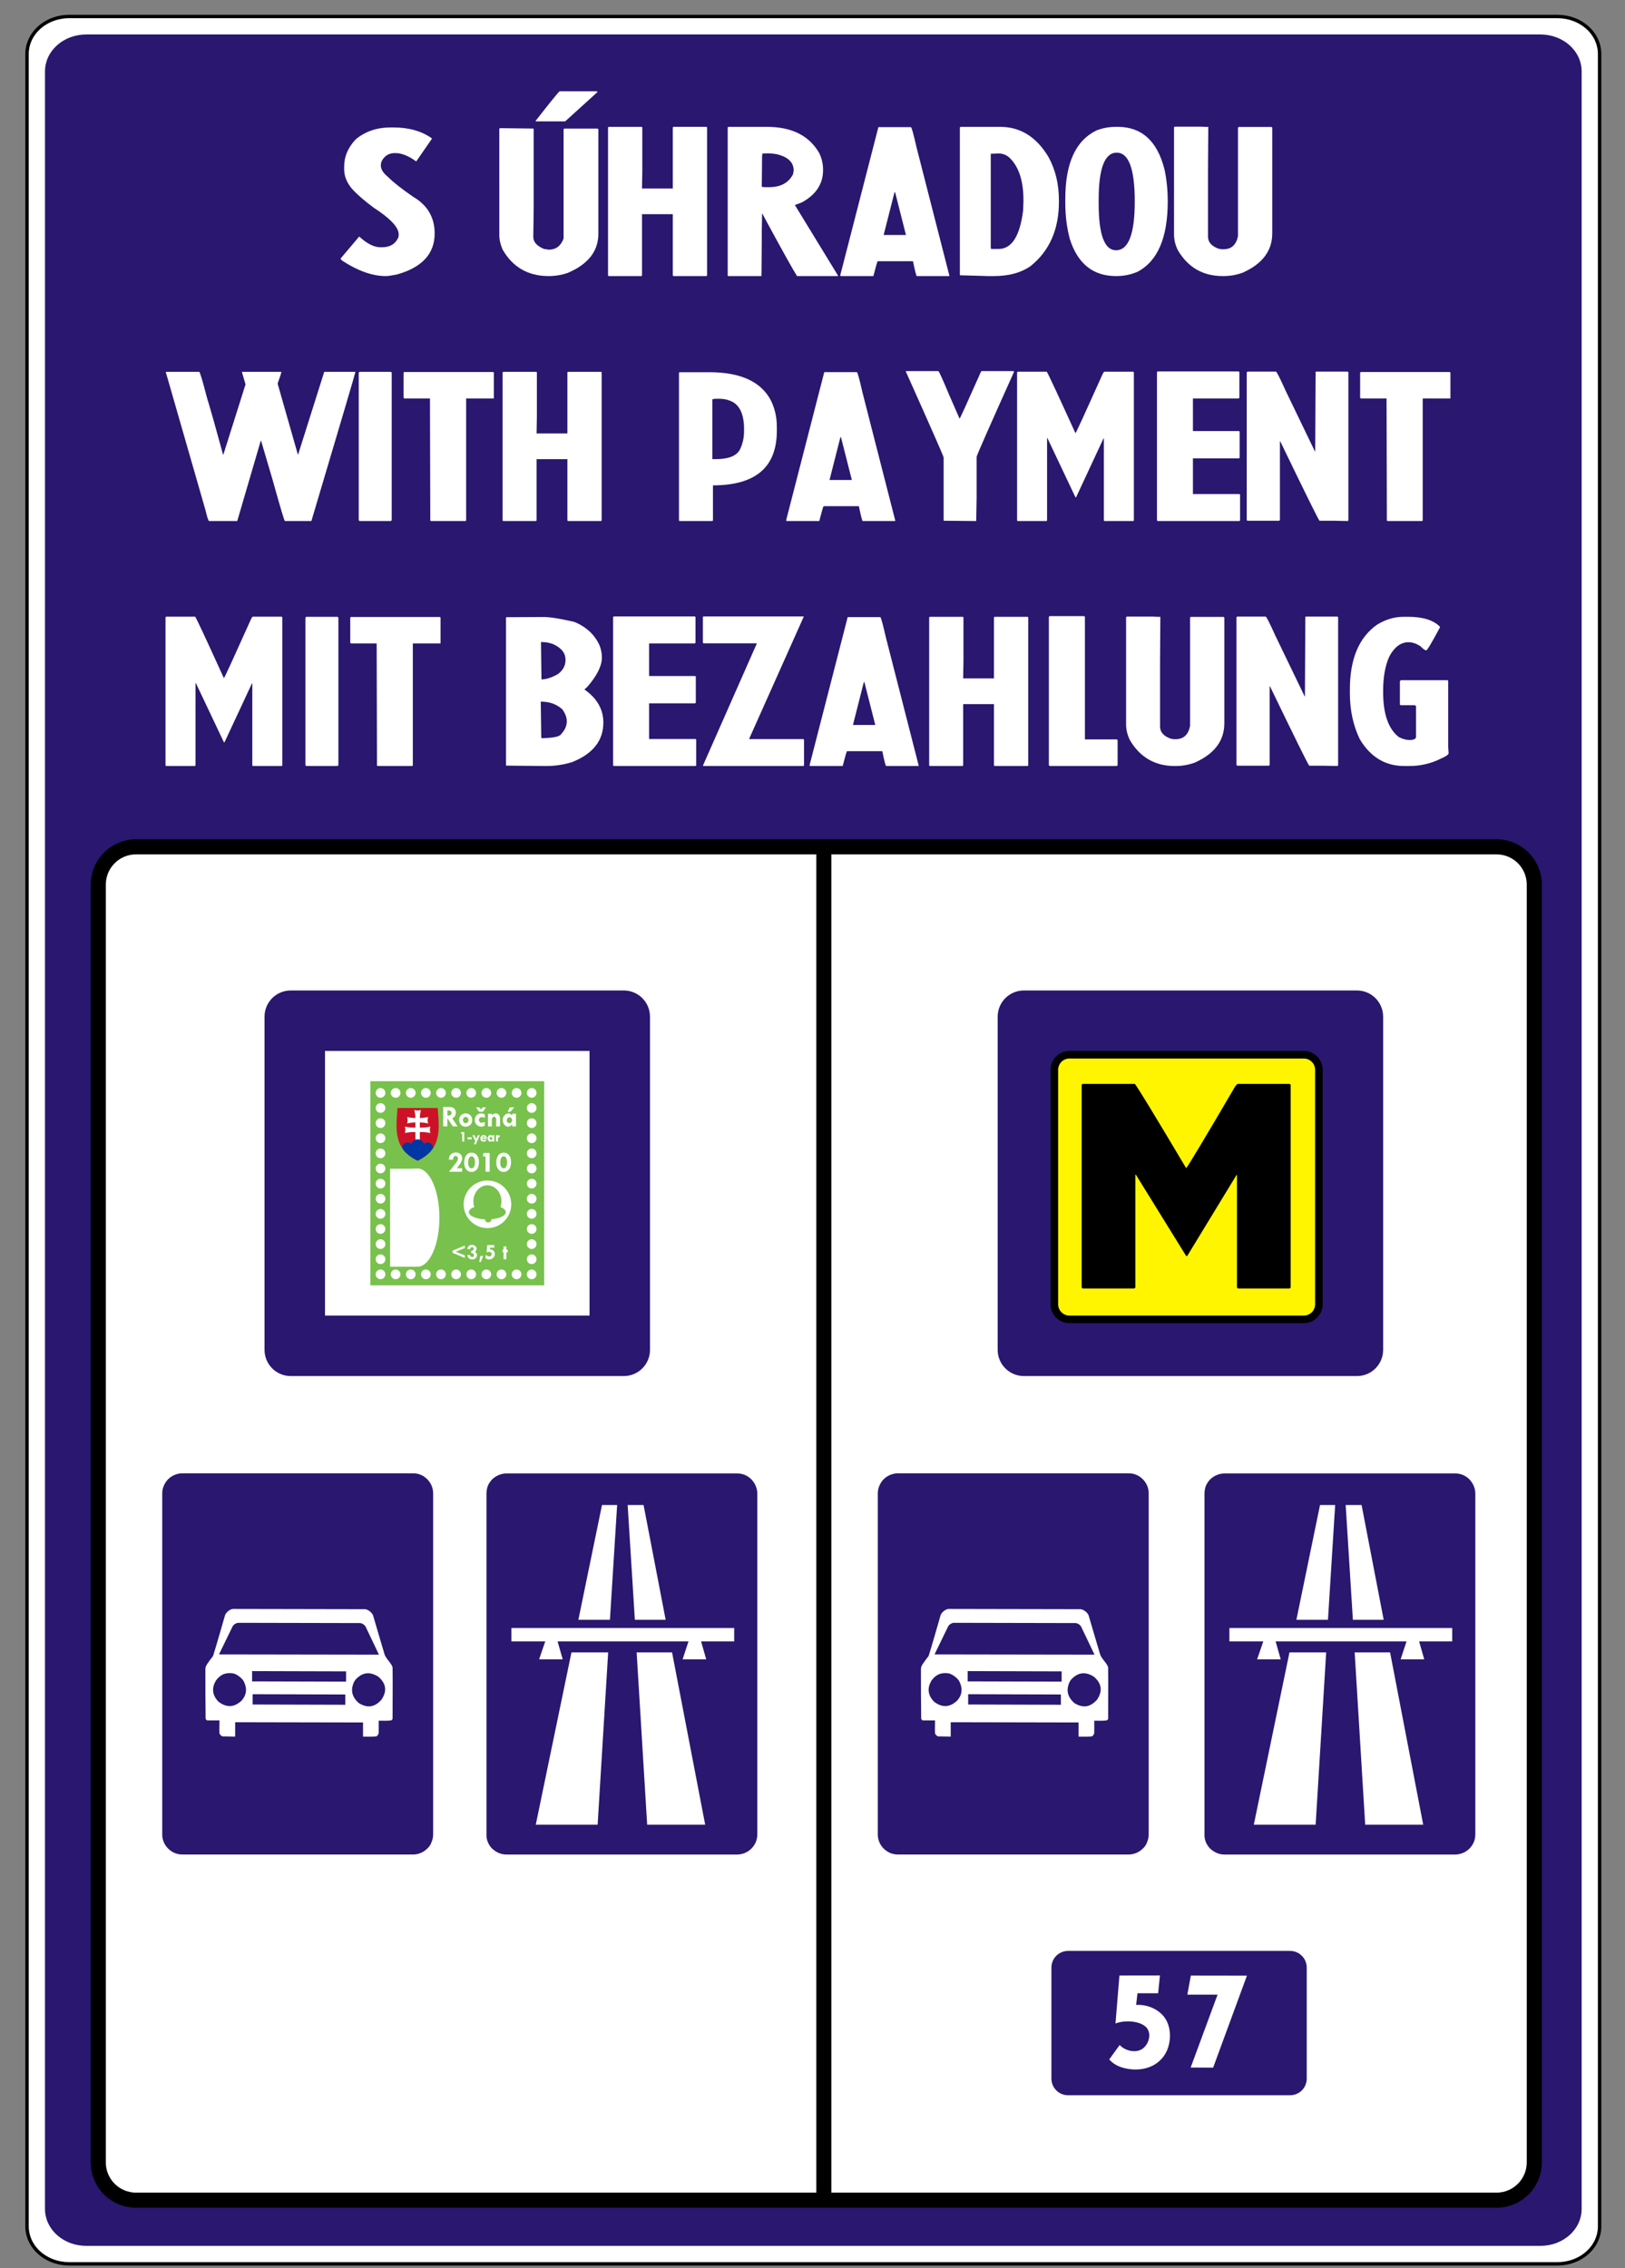 <?xml version="1.0" encoding="utf-8"?>
<!-- Generator: Adobe Illustrator 15.0.0, SVG Export Plug-In . SVG Version: 6.00 Build 0)  -->
<!DOCTYPE svg PUBLIC "-//W3C//DTD SVG 1.1//EN" "http://www.w3.org/Graphics/SVG/1.1/DTD/svg11.dtd">
<svg version="1.1" id="Vrstva_1" xmlns="http://www.w3.org/2000/svg" xmlns:xlink="http://www.w3.org/1999/xlink" x="0px" y="0px"
	 width="215px" height="300px" viewBox="0 0 215 300" enable-background="new 0 0 215 300" xml:space="preserve">
<rect x="0" y="0" width="215" height="300" fill="#808080" stroke="none"/>
<path fill-rule="evenodd" clip-rule="evenodd" fill="#FFFFFF" d="M3.575,7.135c0-0.648,0.145-1.297,0.424-1.896
	c0.279-0.598,0.693-1.147,1.208-1.606C5.723,3.174,6.342,2.807,7.016,2.56C7.69,2.311,8.419,2.181,9.149,2.181h196.918
	c0.729,0,1.457,0.13,2.132,0.378c0.674,0.247,1.293,0.614,1.809,1.073c0.516,0.458,0.931,1.008,1.209,1.606
	c0.277,0.599,0.425,1.248,0.425,1.896v287.332c0,0.646-0.147,1.295-0.425,1.895c-0.278,0.599-0.693,1.148-1.209,1.607
	c-0.516,0.457-1.135,0.824-1.809,1.073c-0.675,0.247-1.403,0.377-2.132,0.377H9.149c-0.729,0-1.459-0.13-2.133-0.377
	c-0.674-0.247-1.292-0.616-1.808-1.073c-0.515-0.459-0.929-1.009-1.208-1.607c-0.278-0.6-0.424-1.248-0.424-1.895"/>
<path d="M3.348,294.467V7.135h0.453v287.332 M3.578,295.905c-0.151-0.468-0.229-0.954-0.229-1.438h0.453
	c0,0.438,0.071,0.879,0.207,1.3L3.578,295.905z M3.675,296.177c-0.033-0.086-0.066-0.178-0.097-0.271l0.43-0.139
	c0.026,0.079,0.056,0.162,0.089,0.246L3.675,296.177z M4.097,296.013L4.097,296.013l-0.211,0.082L4.097,296.013z M3.789,296.442
	c-0.04-0.085-0.078-0.174-0.114-0.266l0.422-0.164c0.03,0.08,0.065,0.16,0.102,0.242L3.789,296.442z M4.199,296.255l0.01,0.024
	l-0.215,0.069L4.199,296.255z M3.797,296.462c-0.005-0.011-0.012-0.022-0.018-0.043l0.43-0.14c0.003,0.01-0.008-0.021-0.007-0.02
	L3.797,296.462z M4.202,296.26l0.002,0.007l-0.205,0.095L4.202,296.26z M4.626,297.709c-0.341-0.381-0.623-0.804-0.832-1.253
	l0.41-0.189c0.19,0.408,0.447,0.794,0.758,1.141L4.626,297.709z M4.833,297.924c-0.076-0.075-0.146-0.146-0.207-0.215l0.335-0.302
	c0.066,0.071,0.13,0.14,0.189,0.198L4.833,297.924z M5.052,298.131c-0.079-0.07-0.153-0.14-0.219-0.207l0.318-0.318
	c0.067,0.067,0.136,0.131,0.2,0.19L5.052,298.131z M5.352,297.796h0.003l-0.153,0.168L5.352,297.796z M5.056,298.134l-0.006-0.003
	l0.305-0.335l0.005,0.006L5.056,298.134z M5.058,298.136l-0.002-0.002l0.152-0.165L5.058,298.136z M6.357,299.005
	c-0.476-0.234-0.917-0.527-1.299-0.869l0.3-0.336c0.354,0.315,0.759,0.587,1.198,0.8L6.357,299.005z M6.556,298.6L6.556,298.6
	l-0.1,0.203L6.556,298.6z M6.64,299.134c-0.095-0.039-0.191-0.083-0.284-0.129l0.201-0.405c0.085,0.043,0.172,0.082,0.26,0.12
	L6.64,299.134z M6.817,298.72L6.817,298.72l-0.089,0.208L6.817,298.72z M6.93,299.25c-0.104-0.037-0.202-0.076-0.29-0.116
	l0.178-0.414c0.095,0.041,0.184,0.076,0.268,0.107L6.93,299.25z M7.086,298.827l0,0.002l-0.078,0.21L7.086,298.827z M6.937,299.254
	l-0.008-0.004l0.158-0.421l0.008,0.001L6.937,299.254z M6.938,299.254H6.937l0.079-0.212L6.938,299.254z M7.833,299.508
	c-0.306-0.063-0.607-0.148-0.896-0.254l0.155-0.424c0.27,0.1,0.549,0.178,0.832,0.237L7.833,299.508z M7.835,299.508H7.833
	l0.046-0.22L7.835,299.508z M8.014,299.544c-0.062-0.012-0.122-0.024-0.179-0.036l0.09-0.44c0.056,0.013,0.114,0.024,0.168,0.032
	L8.014,299.544z M8.014,299.544L8.014,299.544l0.04-0.222L8.014,299.544z M9.132,299.645c-0.375,0-0.751-0.034-1.118-0.101
	l0.079-0.444c0.342,0.061,0.691,0.093,1.04,0.093V299.645z M9.149,299.645H9.132v-0.452h0.017V299.645z M206.067,299.645H9.149
	v-0.452h196.918V299.645z M207.663,299.445c-0.519,0.131-1.059,0.199-1.596,0.199v-0.452c0.5,0,1.002-0.063,1.484-0.187
	L207.663,299.445z M207.552,299.006L207.552,299.006l0.055,0.219L207.552,299.006z M207.965,299.357
	c-0.103,0.033-0.204,0.062-0.304,0.088l-0.109-0.439c0.096-0.023,0.191-0.051,0.28-0.078L207.965,299.357z M208.261,299.259
	c-0.103,0.037-0.202,0.071-0.296,0.099l-0.133-0.43c0.098-0.03,0.191-0.062,0.274-0.092L208.261,299.259z M208.106,298.836
	l0.014-0.006l0.063,0.217L208.106,298.836z M208.282,299.25c-0.01,0.006-0.023,0.011-0.034,0.013l-0.128-0.433l-0.005,0.002
	L208.282,299.25z M208.115,298.832l0.007-0.002l0.077,0.212L208.115,298.832z M209.677,298.519
	c-0.427,0.302-0.899,0.551-1.399,0.735l-0.155-0.424c0.464-0.17,0.901-0.4,1.292-0.677L209.677,298.519z M209.414,298.153h0.002
	l0.13,0.183L209.414,298.153z M209.919,298.337c-0.075,0.059-0.156,0.12-0.244,0.182l-0.259-0.365
	c0.071-0.052,0.146-0.109,0.224-0.169L209.919,298.337z M209.919,298.337L209.919,298.337l-0.14-0.177L209.919,298.337z
	 M210.151,298.143c-0.078,0.068-0.157,0.135-0.232,0.194l-0.281-0.353c0.077-0.061,0.148-0.122,0.215-0.18L210.151,298.143z
	 M209.853,297.805l0.009-0.007l0.14,0.176L209.853,297.805z M210.168,298.127c-0.008,0.007-0.017,0.014-0.025,0.022l-0.281-0.352
	c0.003-0.003-0.018,0.014-0.014,0.011L210.168,298.127z M209.848,297.809l0.01-0.009l0.15,0.169L209.848,297.809z M211.14,296.976
	c-0.265,0.425-0.596,0.817-0.981,1.16l-0.301-0.336c0.354-0.314,0.657-0.675,0.898-1.062L211.14,296.976z M211.286,296.723
	c-0.046,0.085-0.096,0.171-0.146,0.253l-0.384-0.237c0.046-0.075,0.092-0.152,0.133-0.229L211.286,296.723z M210.889,296.51
	l0.002-0.002l0.197,0.107L210.889,296.51z M211.418,296.463c-0.043,0.091-0.087,0.178-0.132,0.26l-0.396-0.215
	c0.042-0.079,0.083-0.159,0.119-0.235L211.418,296.463z M211.418,296.462L211.418,296.462l-0.205-0.094L211.418,296.462z
	 M211.421,296.456l-0.003,0.006l-0.41-0.188l0.004-0.007L211.421,296.456z M211.713,295.65c-0.073,0.275-0.171,0.547-0.292,0.806
	l-0.409-0.189c0.109-0.237,0.198-0.482,0.265-0.731L211.713,295.65z M211.713,295.649L211.713,295.649l-0.219-0.057L211.713,295.649
	z M211.752,295.488c-0.012,0.054-0.025,0.108-0.039,0.161l-0.437-0.113c0.012-0.048,0.023-0.099,0.035-0.148L211.752,295.488z
	 M211.752,295.488L211.752,295.488l-0.22-0.049L211.752,295.488z M211.866,294.48c0,0.334-0.039,0.674-0.114,1.008l-0.44-0.101
	c0.067-0.295,0.103-0.601,0.103-0.907H211.866z M211.866,294.467v0.014h-0.452v-0.014H211.866z M211.866,7.135v287.332h-0.452V7.135
	H211.866z M211.638,5.696c0.15,0.468,0.229,0.954,0.229,1.438h-0.452c0-0.439-0.071-0.879-0.206-1.301L211.638,5.696z
	 M211.541,5.423c0.032,0.086,0.066,0.178,0.097,0.273l-0.43,0.137c-0.025-0.079-0.057-0.162-0.089-0.246L211.541,5.423z
	 M211.119,5.588L211.119,5.588l0.21-0.082L211.119,5.588z M211.427,5.157c0.039,0.085,0.078,0.175,0.114,0.268l-0.422,0.162
	c-0.031-0.079-0.064-0.16-0.103-0.241L211.427,5.157z M211.017,5.346l-0.01-0.024l0.215-0.07L211.017,5.346z M211.42,5.139
	c0.005,0.01,0.01,0.022,0.017,0.042l-0.43,0.14c-0.004-0.011,0.008,0.021,0.007,0.018L211.42,5.139z M211.014,5.339l-0.002-0.006
	l0.205-0.095L211.014,5.339z M210.588,3.892c0.342,0.379,0.625,0.803,0.833,1.252l-0.409,0.189c-0.189-0.408-0.447-0.793-0.758-1.14
	L210.588,3.892z M210.382,3.676c0.077,0.075,0.146,0.148,0.206,0.216l-0.334,0.302c-0.066-0.072-0.13-0.14-0.189-0.199
	L210.382,3.676z M210.163,3.47c0.079,0.07,0.152,0.139,0.219,0.206l-0.317,0.319c-0.068-0.067-0.137-0.131-0.201-0.189L210.163,3.47
	z M209.863,3.805l-0.002-0.001l0.151-0.167L209.863,3.805z M210.16,3.466l0.005,0.005l-0.304,0.333l-0.005-0.005L210.16,3.466z
	 M210.158,3.464l0.002,0.002l-0.152,0.167L210.158,3.464z M208.857,2.596c0.477,0.233,0.917,0.527,1.301,0.868l-0.301,0.337
	c-0.354-0.314-0.761-0.586-1.197-0.801L208.857,2.596z M208.66,3h-0.002l0.101-0.202L208.66,3z M208.574,2.465
	c0.096,0.041,0.191,0.084,0.283,0.131L208.658,3c-0.086-0.042-0.173-0.082-0.26-0.119L208.574,2.465z M208.286,2.35
	c0.099,0.037,0.196,0.076,0.288,0.115l-0.176,0.416c-0.09-0.038-0.181-0.075-0.268-0.107L208.286,2.35z M208.131,2.773h-0.002
	l0.078-0.211L208.131,2.773z M208.279,2.348l0.007,0.003l-0.157,0.422L208.12,2.77L208.279,2.348z M208.277,2.348h0.002l-0.08,0.212
	L208.277,2.348z M207.382,2.092c0.307,0.064,0.607,0.15,0.896,0.256l-0.155,0.422c-0.27-0.098-0.55-0.178-0.833-0.237L207.382,2.092
	z M207.382,2.092L207.382,2.092l-0.047,0.221L207.382,2.092z M207.202,2.058c0.06,0.01,0.121,0.022,0.18,0.034l-0.091,0.441
	c-0.057-0.011-0.114-0.023-0.169-0.032L207.202,2.058z M207.2,2.057l0.002,0.001l-0.041,0.221L207.2,2.057z M206.083,1.956
	c0.375,0.001,0.751,0.035,1.117,0.101l-0.078,0.445c-0.342-0.062-0.691-0.093-1.039-0.094V1.956z M206.067,1.956h0.016v0.452h-0.016
	V1.956z M9.149,1.956h196.918v0.452H9.149V1.956z M7.553,2.157C8.07,2.024,8.611,1.956,9.149,1.956v0.452
	c-0.5,0-1.003,0.064-1.484,0.187L7.553,2.157z M7.665,2.594L7.665,2.594L7.609,2.375L7.665,2.594z M7.25,2.242
	C7.353,2.21,7.455,2.181,7.553,2.157l0.11,0.438c-0.097,0.024-0.191,0.051-0.28,0.079L7.25,2.242z M6.955,2.342
	c0.102-0.037,0.202-0.071,0.296-0.1l0.133,0.431C7.286,2.704,7.192,2.734,7.108,2.765L6.955,2.342z M7.108,2.765L7.095,2.77
	L7.031,2.553L7.108,2.765z M6.932,2.35c0.011-0.005,0.025-0.009,0.034-0.013L7.095,2.77c0,0,0.006-0.002,0.004-0.001L6.932,2.35z
	 M7.1,2.769L7.093,2.77L7.016,2.56L7.1,2.769z M5.54,3.082c0.425-0.301,0.897-0.55,1.398-0.734L7.093,2.77
	C6.629,2.941,6.192,3.171,5.801,3.449L5.54,3.082z M5.801,3.449L5.801,3.449L5.67,3.265L5.801,3.449z M5.296,3.264
	c0.076-0.06,0.157-0.121,0.244-0.183L5.8,3.449c-0.073,0.05-0.147,0.107-0.224,0.168L5.296,3.264z M5.295,3.264L5.295,3.264
	l0.141,0.177L5.295,3.264z M5.064,3.459C5.143,3.39,5.221,3.323,5.295,3.264l0.282,0.353C5.501,3.677,5.429,3.738,5.364,3.796
	L5.064,3.459z M5.364,3.796L5.354,3.803L5.213,3.627L5.364,3.796z M5.047,3.473c0.007-0.007,0.017-0.014,0.025-0.021l0.282,0.351
	C5.35,3.806,5.371,3.788,5.367,3.792L5.047,3.473z M5.367,3.792L5.358,3.801l-0.15-0.168L5.367,3.792z M4.076,4.625
	C4.34,4.2,4.672,3.807,5.058,3.464l0.3,0.337C5.004,4.115,4.701,4.474,4.46,4.862L4.076,4.625z M3.928,4.878
	c0.047-0.085,0.097-0.171,0.148-0.253L4.46,4.862C4.413,4.937,4.368,5.015,4.326,5.091L3.928,4.878z M4.326,5.091L4.326,5.091
	L4.127,4.984L4.326,5.091z M3.798,5.137C3.84,5.048,3.884,4.96,3.929,4.877l0.397,0.215c-0.044,0.079-0.084,0.159-0.12,0.235
	L3.798,5.137z M3.797,5.138L3.797,5.138l0.205,0.095L3.797,5.138z M3.794,5.144l0.002-0.006l0.411,0.189L4.204,5.333L3.794,5.144z
	 M3.502,5.95c0.073-0.275,0.171-0.545,0.292-0.806l0.41,0.189C4.094,5.57,4.006,5.816,3.939,6.065L3.502,5.95z M3.502,5.951V5.95
	l0.219,0.058L3.502,5.951z M3.463,6.112c0.012-0.053,0.025-0.107,0.039-0.161l0.437,0.113C3.928,6.112,3.915,6.163,3.904,6.212
	L3.463,6.112z M3.463,6.113L3.463,6.113l0.22,0.049L3.463,6.113z M3.348,7.121c0.001-0.335,0.04-0.675,0.115-1.008l0.44,0.099
	C3.837,6.508,3.801,6.814,3.801,7.121H3.348z M3.348,7.135V7.121h0.453v0.014H3.348z"/>
<path fill-rule="evenodd" clip-rule="evenodd" fill="#291770" d="M5.953,9.433c0-0.638,0.143-1.276,0.415-1.865
	c0.272-0.589,0.677-1.13,1.181-1.581c0.503-0.452,1.108-0.813,1.767-1.057c0.659-0.243,1.372-0.371,2.084-0.371h192.417
	c0.713,0,1.425,0.128,2.084,0.371c0.658,0.243,1.263,0.605,1.766,1.057c0.506,0.451,0.91,0.992,1.182,1.581
	c0.272,0.589,0.414,1.228,0.414,1.865v282.735c0,0.636-0.142,1.274-0.414,1.865c-0.271,0.589-0.676,1.13-1.182,1.58
	c-0.503,0.45-1.107,0.813-1.766,1.057c-0.659,0.244-1.371,0.37-2.084,0.37H11.399c-0.712,0-1.426-0.126-2.084-0.37
	c-0.658-0.244-1.263-0.606-1.767-1.057c-0.504-0.45-0.908-0.991-1.181-1.58c-0.272-0.591-0.415-1.229-0.415-1.865"/>
<path fill-rule="evenodd" clip-rule="evenodd" fill="#FFFFFF" stroke="#000000" stroke-width="2" stroke-miterlimit="10" d="
	M203,286c0,2.762-2.238,5-5,5H18c-2.761,0-5-2.238-5-5V117c0-2.761,2.239-5,5-5h180c2.762,0,5,2.239,5,5V286z"/>
<g>
	<path fill="#FFFFFF" d="M51.654,16.858h0.396c2.065,0,3.771,0.488,5.115,1.463l-2.096,3.032c-1.002-0.738-1.934-1.107-2.795-1.107
		c-0.773,0-1.345,0.321-1.714,0.962c-0.114,0.193-0.171,0.422-0.171,0.686c0,0.492,0.308,0.989,0.923,1.49
		c0.729,0.729,1.85,1.613,3.362,2.65c1.89,1.107,2.834,2.725,2.834,4.852c0,2.672-1.661,4.478-4.983,5.418
		c-0.703,0.141-1.195,0.211-1.477,0.211c-1.767,0-3.687-0.677-5.761-2.03c-0.149-0.132-0.224-0.229-0.224-0.29l2.439-2.887h0.053
		c1.011,0.932,1.942,1.397,2.795,1.397h0.171c1.046,0,1.758-0.404,2.136-1.213c0.062-0.097,0.092-0.229,0.092-0.396v-0.105
		c0-0.923-1.107-2.101-3.322-3.533c-1.204-0.888-2.162-1.723-2.874-2.505c-0.677-0.817-1.015-1.661-1.015-2.531V22
		c0-1.301,0.51-2.492,1.529-3.573C48.332,17.381,49.861,16.858,51.654,16.858z"/>
	<path fill="#FFFFFF" d="M66.222,16.95l4.337,0.053l0.053,0.04v10.428l-0.053,3.85c0,0.686,0.475,1.222,1.424,1.608l0.633,0.092
		c0.94,0,1.591-0.492,1.951-1.477V17.082l0.105-0.079h4.39l0.105,0.079v13.843c0,2.303-1.358,4.03-4.074,5.181
		c-0.8,0.272-1.626,0.409-2.479,0.409c-2.751,0-4.794-1.178-6.13-3.533c-0.281-0.686-0.422-1.296-0.422-1.833V17.042
		C66.064,16.981,66.117,16.95,66.222,16.95z M74.04,12.072h4.917l0.105,0.092l-4.285,3.889h-3.902v-0.079
		C72.748,13.575,73.803,12.274,74.04,12.072z"/>
	<path fill="#FFFFFF" d="M80.526,16.779h4.377l0.079,0.066v5.84l-0.04,2.241h4.074v-8.082l0.079-0.066h4.377l0.079,0.066v19.591
		l-0.079,0.079h-4.377l-0.079-0.079v-8.108h-4.074v8.108l-0.079,0.079h-4.337l-0.079-0.079V16.845L80.526,16.779z"/>
	<path fill="#FFFFFF" d="M96.36,16.779h5.115c3.261,0,5.559,1.143,6.895,3.428c0.352,0.712,0.527,1.45,0.527,2.215V22.5
		c0,1.837-0.945,3.265-2.834,4.285l-0.896,0.33l5.722,9.36l-0.04,0.04h-5.392c-0.466-0.712-1.793-3.085-3.981-7.119l-0.606-1.134
		h-0.04l-0.04,2.215v1.279l-0.04,4.72l-0.04,0.04H96.36l-0.079-0.066V16.845L96.36,16.779z M100.869,20.312l-0.04,0.369l-0.04,4.034
		h0.04l0.369,0.04h0.567c1.521,0,2.575-0.571,3.164-1.714l0.079-0.501c0-1.011-0.664-1.705-1.991-2.083
		c-0.404-0.114-0.918-0.171-1.542-0.171L100.869,20.312z"/>
	<path fill="#FFFFFF" d="M120.525,16.818c0.088,0,0.334,0.888,0.738,2.663l4.351,16.994l-0.04,0.04h-4.271
		c-0.07,0-0.236-0.642-0.5-1.925l-0.04-0.04h-4.628c-0.053,0-0.246,0.655-0.58,1.964h-4.311l-0.079-0.079l5.05-19.617H120.525z
		 M118.35,25.427l-1.437,5.656h2.953l-1.437-5.656H118.35z"/>
	<path fill="#FFFFFF" d="M127.078,16.779h5.26c2.654,0,4.777,1.318,6.367,3.955c0.932,1.679,1.398,3.604,1.398,5.774v0.171
		c0,3.656-1.24,6.486-3.719,8.49c-1.256,0.896-2.883,1.345-4.877,1.345h-0.766l-3.704-0.105l-0.04-0.04V16.858L127.078,16.779z
		 M131.086,20.338V32.85l0.078,0.079h0.949c1.75,0,2.835-1.705,3.257-5.115l0.04-1.16v-0.185c0-2.619-0.646-4.518-1.938-5.695
		c-0.404-0.316-0.856-0.475-1.358-0.475L131.086,20.338z"/>
	<path fill="#FFFFFF" d="M147.617,16.779h0.264c3.174,0,5.234,1.868,6.184,5.603c0.29,1.327,0.436,2.747,0.436,4.258
		c0,4.781-1.323,7.879-3.969,9.294c-0.888,0.387-1.832,0.58-2.834,0.58h-0.04c-3.015,0-5.045-1.613-6.091-4.838
		c-0.413-1.503-0.619-3.089-0.619-4.759v-0.62c0-4.72,1.384-7.739,4.152-9.057C145.908,16.933,146.748,16.779,147.617,16.779z
		 M145.363,26.416v0.501c0,4.122,0.765,6.183,2.294,6.183c1.652,0,2.479-2.153,2.479-6.46c0-4.298-0.796-6.447-2.386-6.447
		C146.158,20.193,145.363,22.268,145.363,26.416z"/>
	<path fill="#FFFFFF" d="M155.422,16.752h3.402l0.949,0.04l0.053-0.04l0.039,0.04l-0.039,5.985v8.503
		c0,0.738,0.461,1.274,1.384,1.608l0.382,0.079h0.291c1.037,0,1.674-0.576,1.911-1.727V16.884l0.093-0.092h4.35l0.093,0.092v13.975
		c0,2.312-1.306,4.047-3.915,5.208c-0.826,0.299-1.67,0.448-2.531,0.448h-0.105c-2.602,0-4.575-1.129-5.92-3.388
		c-0.352-0.686-0.527-1.397-0.527-2.136V16.845L155.422,16.752z"/>
	<path fill="#FFFFFF" d="M26.355,49.179c0.097,0,0.435,1.125,1.015,3.375c0.519,1.696,1.23,4.214,2.136,7.554h0.053l2.927-9.268
		l-0.475-1.622l0.04-0.04h5.168v0.04c0,0.114-0.163,0.62-0.488,1.516l2.676,9.374h0.04L42.9,49.179h4.113v0.04
		c0,0.123-1.938,6.688-5.814,19.696h-3.507c-0.07,0-0.611-1.815-1.622-5.445l-1.529-5.181h-0.04l-3.111,10.626h-3.718
		c-0.097,0-0.259-0.483-0.488-1.45l-5.247-18.246l0.04-0.04H26.355z"/>
	<path fill="#FFFFFF" d="M47.581,49.179h4.126l0.119,0.105v19.525l-0.119,0.105h-4.126l-0.119-0.105V49.284L47.581,49.179z"/>
	<path fill="#FFFFFF" d="M53.487,49.205h11.76l0.092,0.066v3.428h-3.665v16.15l-0.092,0.066H57.02l-0.092-0.066v-1.292l-0.04-14.858
		h-3.401l-0.092-0.079v-3.349L53.487,49.205z"/>
	<path fill="#FFFFFF" d="M66.578,49.179h4.377l0.079,0.066v5.84l-0.04,2.241h4.074v-8.082l0.079-0.066h4.377l0.079,0.066v19.591
		l-0.079,0.079h-4.377l-0.079-0.079v-8.108h-4.074v8.108l-0.079,0.079h-4.337l-0.079-0.079V49.245L66.578,49.179z"/>
	<path fill="#FFFFFF" d="M89.913,49.231h3.942c4.113,0,6.825,1.239,8.134,3.718c0.527,1.063,0.791,2.224,0.791,3.48v0.567
		c0,4.799-2.817,7.198-8.451,7.198v4.654l-0.079,0.066h-4.337l-0.079-0.066V49.297L89.913,49.231z M94.25,52.844v7.884h0.396
		c1.714,0,2.795-0.417,3.243-1.252c0.369-0.747,0.554-1.56,0.554-2.439V56.39c-0.088-1.863-0.721-2.997-1.898-3.401
		c-0.387-0.167-0.888-0.25-1.503-0.25C94.514,52.738,94.25,52.773,94.25,52.844z"/>
	<path fill="#FFFFFF" d="M113.367,49.218c0.088,0,0.334,0.888,0.738,2.663l4.35,16.994l-0.039,0.04h-4.271
		c-0.07,0-0.237-0.642-0.501-1.925l-0.04-0.04h-4.627c-0.053,0-0.246,0.655-0.58,1.964h-4.311l-0.079-0.079l5.049-19.617H113.367z
		 M111.191,57.827l-1.438,5.656h2.953l-1.437-5.656H111.191z"/>
	<path fill="#FFFFFF" d="M124.15,49.086c0.08,0,0.555,1.042,1.424,3.125l1.385,3.164c0.062-0.026,1.011-2.109,2.848-6.249
		l0.053-0.04h4.219l0.092,0.079c-3.217,7.154-4.869,10.903-4.957,11.246v5.458l-0.053,3.006l-0.039,0.04h-0.053l-4.18-0.04
		l-0.039-0.04v-8.332c-0.035-0.211-1.705-4.003-5.01-11.377l0.039-0.04H124.15z"/>
	<path fill="#FFFFFF" d="M134.645,49.166h3.85c0.168,0.229,1.434,2.94,3.797,8.134c0.123-0.149,1.336-2.791,3.639-7.923l0.158-0.211
		h3.85l0.08,0.079v19.591l-0.08,0.079h-3.81l-0.079-0.079V57.972h-0.039l-3.639,7.805h-0.08l-3.717-7.844h-0.04v10.903l-0.079,0.079
		h-3.811l-0.078-0.079V49.245L134.645,49.166z"/>
	<path fill="#FFFFFF" d="M153.168,49.126h10.719l0.092,0.079v3.415l-0.092,0.079h-6.052v4.311h6.104l0.078,0.079v3.454l-0.078,0.079
		h-6.104v4.72h6.144l0.092,0.079v3.415l-0.092,0.079h-10.811l-0.092-0.079v-19.63L153.168,49.126z"/>
	<path fill="#FFFFFF" d="M165.047,49.152h3.77c0.105,0.018,0.532,0.857,1.279,2.518l3.876,8.029h0.04v-0.092l0.053-10.415
		l0.039-0.04h4.205l0.093,0.079v19.591l-0.053,0.053v0.04l-1.886-0.04h-1.885c-0.185-0.22-1.916-3.722-5.194-10.507h-0.04v10.415
		l-0.092,0.092h-4.205l-0.093-0.092V49.231L165.047,49.152z"/>
	<path fill="#FFFFFF" d="M180.049,49.205h11.761l0.092,0.066v3.428h-3.665v16.15l-0.092,0.066h-4.563l-0.092-0.066v-1.292
		l-0.039-14.858h-3.402l-0.092-0.079v-3.349L180.049,49.205z"/>
	<path fill="#FFFFFF" d="M21.978,81.565h3.85c0.167,0.229,1.433,2.94,3.797,8.134c0.123-0.149,1.336-2.791,3.639-7.923l0.158-0.211
		h3.85l0.079,0.079v19.591l-0.079,0.079h-3.81l-0.079-0.079V90.372h-0.04l-3.639,7.805h-0.079l-3.718-7.844h-0.04v10.903
		l-0.079,0.079h-3.81l-0.079-0.079V81.645L21.978,81.565z"/>
	<path fill="#FFFFFF" d="M40.527,81.579h4.126l0.119,0.105v19.525l-0.119,0.105h-4.126l-0.119-0.105V81.684L40.527,81.579z"/>
	<path fill="#FFFFFF" d="M46.434,81.605h11.76l0.092,0.066v3.428h-3.665v16.15l-0.092,0.066h-4.562l-0.092-0.066v-1.292
		l-0.04-14.858h-3.401l-0.092-0.079v-3.349L46.434,81.605z"/>
	<path fill="#FFFFFF" d="M67,81.631l4.957-0.026c0.8,0,2.14,0.215,4.021,0.646c1.626,0.668,2.755,1.736,3.388,3.204
		c0.176,0.527,0.264,0.998,0.264,1.411v0.145c0,1.063-0.633,2.333-1.898,3.81l-0.409,0.369c1.67,1.169,2.505,2.628,2.505,4.377
		c0,2.391-1.38,4.135-4.14,5.234c-1.107,0.343-2.254,0.514-3.441,0.514l-5.273-0.053l-0.026-0.026V81.684L67,81.631z M71.548,92.798
		l0.066,4.812l0.145,0.026c1.503-0.044,2.329-0.224,2.479-0.541c0.501-0.519,0.751-1.081,0.751-1.688c0-0.51-0.193-1.037-0.58-1.582
		C73.662,93.141,72.708,92.798,71.548,92.798z M71.575,84.914l0.066,4.944c0.633,0,1.371-0.242,2.215-0.725
		c0.642-0.51,0.962-1.107,0.962-1.793v-0.105c0-0.87-0.545-1.551-1.635-2.043c-0.492-0.185-1.006-0.277-1.542-0.277H71.575z"/>
	<path fill="#FFFFFF" d="M81.212,81.526H91.93l0.092,0.079v3.415l-0.092,0.079h-6.051v4.311h6.104l0.079,0.079v3.454l-0.079,0.079
		h-6.104v4.72h6.144l0.092,0.079v3.415l-0.092,0.079H81.212l-0.092-0.079v-19.63L81.212,81.526z"/>
	<path fill="#FFFFFF" d="M93.09,81.526h13.25v0.04l-7.238,16.189h7.185l0.092,0.066v3.415l-0.092,0.079H93.09l-0.053-0.04h-0.04
		l7.146-16.189H93.09l-0.092-0.079v-3.415L93.09,81.526z"/>
	<path fill="#FFFFFF" d="M116.465,81.618c0.088,0,0.334,0.888,0.738,2.663l4.351,16.994l-0.04,0.04h-4.271
		c-0.07,0-0.236-0.642-0.5-1.925l-0.04-0.04h-4.628c-0.053,0-0.246,0.655-0.58,1.964h-4.311l-0.079-0.079l5.05-19.617H116.465z
		 M114.289,90.227l-1.437,5.656h2.953l-1.437-5.656H114.289z"/>
	<path fill="#FFFFFF" d="M123.018,81.579h4.377l0.078,0.066v5.84l-0.039,2.241h4.074v-8.082l0.078-0.066h4.377l0.08,0.066v19.591
		l-0.08,0.079h-4.377l-0.078-0.079v-8.108h-4.074v8.108l-0.079,0.079h-4.337l-0.08-0.079V81.645L123.018,81.579z"/>
	<path fill="#FFFFFF" d="M138.891,81.486h4.548l0.105,0.092v16.216h4.206l0.118,0.092v3.335l-0.118,0.092h-8.859l-0.119-0.092
		V81.579L138.891,81.486z"/>
	<path fill="#FFFFFF" d="M149.081,81.552h3.401l0.949,0.04l0.053-0.04l0.039,0.04l-0.039,5.985v8.503
		c0,0.738,0.461,1.274,1.385,1.608l0.382,0.079h0.29c1.037,0,1.674-0.576,1.912-1.727V81.684l0.092-0.092h4.351l0.093,0.092v13.975
		c0,2.312-1.306,4.047-3.916,5.208c-0.826,0.299-1.67,0.448-2.531,0.448h-0.105c-2.602,0-4.574-1.129-5.92-3.388
		c-0.352-0.686-0.527-1.397-0.527-2.136V81.645L149.081,81.552z"/>
	<path fill="#FFFFFF" d="M163.688,81.552h3.771c0.105,0.018,0.531,0.857,1.279,2.518l3.875,8.029h0.04v-0.092l0.053-10.415
		l0.04-0.04h4.205l0.092,0.079v19.591l-0.053,0.053v0.04l-1.885-0.04h-1.885c-0.186-0.22-1.916-3.722-5.195-10.507h-0.039v10.415
		l-0.092,0.092h-4.206l-0.093-0.092V81.631L163.688,81.552z"/>
	<path fill="#FFFFFF" d="M185.691,81.579h0.62c1.951,0,3.353,0.439,4.205,1.318v0.079c-1.063,1.995-1.661,3.006-1.792,3.032h-0.053
		c-0.141,0-0.392-0.185-0.752-0.554c-0.554-0.343-1.072-0.514-1.556-0.514c-1.002,0-1.841,0.611-2.519,1.833
		c-0.563,1.213-0.844,2.742-0.844,4.588v0.171c0,2.909,0.695,4.896,2.084,5.959c0.492,0.255,0.962,0.382,1.41,0.382
		c0.527,0,0.813-0.127,0.857-0.382v-4.087c-0.035-0.088-0.133-0.132-0.291-0.132h-1.74l-0.105-0.079v-3.111l0.146-0.119h6.156
		l0.093,0.079v8.767l0.053,0.804c0,0.185-0.316,0.413-0.949,0.686c-1.318,0.677-2.738,1.015-4.258,1.015h-0.673
		c-2.496,0-4.452-1.178-5.866-3.533c-0.879-1.811-1.318-3.836-1.318-6.078v-0.514c0-4.052,1.213-6.917,3.639-8.596
		C183.363,81.917,184.514,81.579,185.691,81.579z"/>
</g>
<line fill="none" stroke="#000000" stroke-width="2" stroke-miterlimit="10" x1="109" y1="112" x2="109" y2="291"/>
<path fill-rule="evenodd" clip-rule="evenodd" fill="#291770" d="M86,178.533c0,1.915-1.552,3.467-3.467,3.467H38.467
	c-1.915,0-3.467-1.552-3.467-3.467v-44.066c0-1.915,1.552-3.467,3.467-3.467h44.065c1.915,0,3.467,1.552,3.467,3.467V178.533z"/>
<path fill-rule="evenodd" clip-rule="evenodd" fill="#291770" d="M183,178.533c0,1.915-1.553,3.467-3.467,3.467h-44.066
	c-1.914,0-3.467-1.552-3.467-3.467v-44.066c0-1.914,1.553-3.467,3.467-3.467h44.066c1.914,0,3.467,1.553,3.467,3.467V178.533z"/>
<rect x="43" y="139" fill-rule="evenodd" clip-rule="evenodd" fill="#FFFFFF" width="35" height="35"/>
<rect x="49" y="143" fill-rule="evenodd" clip-rule="evenodd" fill="#78C14C" width="23" height="27"/>
<g id="Layer_x0020_1" transform="matrix(2.099,0,0,2.099,-115.371,-163.171)">
	<path id="path919" fill="#CD1228" d="M81.289,147.553v3.323c-1.537-0.744-1.369-1.977-1.267-3.323H81.289z M81.289,147.553v3.323
		c1.536-0.744,1.369-1.977,1.267-3.323H81.289L81.289,147.553z"/>
	<path id="path3412" fill="#FFFFFF" d="M81.468,148.465c0.162,0,0.326,0.029,0.485,0.06c-0.047-0.154-0.047-0.248,0-0.402
		c-0.158,0.031-0.323,0.061-0.485,0.061h-0.359c-0.162,0-0.326-0.03-0.485-0.061c0.047,0.154,0.047,0.248,0,0.402
		c0.158-0.031,0.323-0.06,0.485-0.06H81.468z"/>
	<path id="path5897" fill="#FFFFFF" d="M81.608,149.07c0.162,0,0.326,0.029,0.485,0.061c-0.047-0.154-0.047-0.248,0-0.403
		c-0.159,0.032-0.323,0.061-0.485,0.061H80.97c-0.162,0-0.326-0.03-0.485-0.061c0.047,0.154,0.047,0.248,0,0.403
		c0.159-0.032,0.323-0.061,0.485-0.061H81.608z"/>
	<path id="path10868" fill="#FFFFFF" d="M81.086,147.68c0.032,0.158,0.061,0.322,0.061,0.483v2.058h0.282v-2.058
		c0-0.161,0.03-0.325,0.061-0.483C81.336,147.727,81.241,147.727,81.086,147.68L81.086,147.68z"/>
	<path id="path13976" fill="#0037A5" d="M80.651,149.722c-0.182,0-0.33,0.147-0.33,0.328c0,0.014,0.002,0.027,0.004,0.04
		c0.064,0.094,0.138,0.184,0.223,0.27c0.033,0.011,0.067,0.018,0.103,0.018c0.182,0,0.33-0.147,0.33-0.328
		C80.981,149.869,80.833,149.722,80.651,149.722z"/>
	<path id="path15884" fill="#0037A5" d="M81.289,149.528c-0.231,0-0.419,0.188-0.419,0.418c0,0.231,0.188,0.418,0.419,0.418
		s0.419-0.187,0.419-0.418C81.708,149.716,81.52,149.528,81.289,149.528z"/>
	<path id="path15882" fill="#0037A5" d="M81.927,149.722c-0.182,0-0.33,0.147-0.33,0.328c0,0.181,0.147,0.328,0.33,0.328
		c0.036,0,0.07-0.007,0.102-0.018c0.086-0.087,0.16-0.177,0.224-0.272c0.001-0.013,0.004-0.025,0.004-0.039
		C82.257,149.869,82.108,149.722,81.927,149.722z"/>
	<path id="path15876" fill="#0037A5" d="M80.377,150.162c0.201,0.269,0.491,0.51,0.912,0.714c0.42-0.204,0.71-0.445,0.912-0.714
		H80.377z"/>
</g>
<circle fill="#FFFFFF" stroke="#78C14C" stroke-width="0.5" stroke-miterlimit="10" cx="50.346" cy="144.546" r="0.891"/>
<circle fill="#FFFFFF" stroke="#78C14C" stroke-width="0.5" stroke-miterlimit="10" cx="52.346" cy="144.547" r="0.891"/>
<circle fill="#FFFFFF" stroke="#78C14C" stroke-width="0.5" stroke-miterlimit="10" cx="54.346" cy="144.547" r="0.891"/>
<circle fill="#FFFFFF" stroke="#78C14C" stroke-width="0.5" stroke-miterlimit="10" cx="56.346" cy="144.547" r="0.891"/>
<circle fill="#FFFFFF" stroke="#78C14C" stroke-width="0.5" stroke-miterlimit="10" cx="58.346" cy="144.547" r="0.891"/>
<circle fill="#FFFFFF" stroke="#78C14C" stroke-width="0.5" stroke-miterlimit="10" cx="60.346" cy="144.547" r="0.891"/>
<circle fill="#FFFFFF" stroke="#78C14C" stroke-width="0.5" stroke-miterlimit="10" cx="62.346" cy="144.547" r="0.891"/>
<circle fill="#FFFFFF" stroke="#78C14C" stroke-width="0.5" stroke-miterlimit="10" cx="64.346" cy="144.547" r="0.891"/>
<circle fill="#FFFFFF" stroke="#78C14C" stroke-width="0.5" stroke-miterlimit="10" cx="66.346" cy="144.547" r="0.891"/>
<circle fill="#FFFFFF" stroke="#78C14C" stroke-width="0.5" stroke-miterlimit="10" cx="68.346" cy="144.547" r="0.891"/>
<circle fill="#FFFFFF" stroke="#78C14C" stroke-width="0.5" stroke-miterlimit="10" cx="70.346" cy="144.547" r="0.891"/>
<circle fill="#FFFFFF" stroke="#78C14C" stroke-width="0.5" stroke-miterlimit="10" cx="50.346" cy="146.547" r="0.891"/>
<circle fill="#FFFFFF" stroke="#78C14C" stroke-width="0.5" stroke-miterlimit="10" cx="50.346" cy="148.547" r="0.891"/>
<circle fill="#FFFFFF" stroke="#78C14C" stroke-width="0.5" stroke-miterlimit="10" cx="50.346" cy="150.547" r="0.891"/>
<circle fill="#FFFFFF" stroke="#78C14C" stroke-width="0.5" stroke-miterlimit="10" cx="50.346" cy="152.547" r="0.891"/>
<circle fill="#FFFFFF" stroke="#78C14C" stroke-width="0.5" stroke-miterlimit="10" cx="58.346" cy="168.547" r="0.891"/>
<circle fill="#FFFFFF" stroke="#78C14C" stroke-width="0.5" stroke-miterlimit="10" cx="60.346" cy="168.547" r="0.891"/>
<circle fill="#FFFFFF" stroke="#78C14C" stroke-width="0.5" stroke-miterlimit="10" cx="62.346" cy="168.547" r="0.891"/>
<circle fill="#FFFFFF" stroke="#78C14C" stroke-width="0.5" stroke-miterlimit="10" cx="64.346" cy="168.547" r="0.891"/>
<circle fill="#FFFFFF" stroke="#78C14C" stroke-width="0.5" stroke-miterlimit="10" cx="66.346" cy="168.547" r="0.891"/>
<circle fill="#FFFFFF" stroke="#78C14C" stroke-width="0.5" stroke-miterlimit="10" cx="68.346" cy="168.547" r="0.891"/>
<circle fill="#FFFFFF" stroke="#78C14C" stroke-width="0.5" stroke-miterlimit="10" cx="70.346" cy="168.547" r="0.891"/>
<circle fill="#FFFFFF" stroke="#78C14C" stroke-width="0.5" stroke-miterlimit="10" cx="70.346" cy="146.547" r="0.891"/>
<circle fill="#FFFFFF" stroke="#78C14C" stroke-width="0.5" stroke-miterlimit="10" cx="70.346" cy="148.547" r="0.891"/>
<circle fill="#FFFFFF" stroke="#78C14C" stroke-width="0.5" stroke-miterlimit="10" cx="70.346" cy="150.547" r="0.891"/>
<circle fill="#FFFFFF" stroke="#78C14C" stroke-width="0.5" stroke-miterlimit="10" cx="70.346" cy="152.547" r="0.891"/>
<circle fill="#FFFFFF" stroke="#78C14C" stroke-width="0.5" stroke-miterlimit="10" cx="70.346" cy="154.547" r="0.891"/>
<circle fill="#FFFFFF" stroke="#78C14C" stroke-width="0.5" stroke-miterlimit="10" cx="70.346" cy="156.547" r="0.891"/>
<circle fill="#FFFFFF" stroke="#78C14C" stroke-width="0.5" stroke-miterlimit="10" cx="70.346" cy="158.547" r="0.891"/>
<circle fill="#FFFFFF" stroke="#78C14C" stroke-width="0.5" stroke-miterlimit="10" cx="70.346" cy="160.547" r="0.891"/>
<circle fill="#FFFFFF" stroke="#78C14C" stroke-width="0.5" stroke-miterlimit="10" cx="70.346" cy="162.547" r="0.891"/>
<circle fill="#FFFFFF" stroke="#78C14C" stroke-width="0.5" stroke-miterlimit="10" cx="70.346" cy="164.547" r="0.891"/>
<circle fill="#FFFFFF" stroke="#78C14C" stroke-width="0.5" stroke-miterlimit="10" cx="70.346" cy="166.547" r="0.891"/>
<g>
	<path fill="#FFFFFF" d="M58.637,146.414h0.845c0.257,0,0.46,0.068,0.609,0.203c0.149,0.135,0.224,0.318,0.224,0.548
		c0,0.132-0.034,0.268-0.103,0.41c-0.069,0.142-0.195,0.253-0.379,0.334l0.718,1.069h-0.635l-0.664-0.992h-0.063v0.992h-0.553
		V146.414z M59.193,146.871v0.668h0.12c0.289,0,0.433-0.118,0.433-0.354c0-0.096-0.038-0.173-0.113-0.229s-0.179-0.085-0.313-0.085
		H59.193z"/>
	<path fill="#FFFFFF" d="M60.746,148.143c0-0.259,0.083-0.471,0.248-0.635s0.377-0.246,0.637-0.246c0.241,0,0.443,0.083,0.606,0.251
		s0.245,0.375,0.245,0.622c0,0.252-0.082,0.462-0.245,0.629s-0.368,0.25-0.614,0.25c-0.277,0-0.493-0.088-0.646-0.265
		S60.746,148.371,60.746,148.143z M61.99,148.143c0-0.113-0.037-0.212-0.111-0.297s-0.161-0.127-0.26-0.127
		c-0.103,0-0.191,0.04-0.266,0.119s-0.111,0.174-0.111,0.285c0,0.121,0.037,0.224,0.11,0.309s0.163,0.127,0.267,0.127
		c0.099,0,0.186-0.042,0.26-0.124S61.99,148.254,61.99,148.143z"/>
	<path fill="#FFFFFF" d="M64.133,148.396v0.5c-0.172,0.078-0.314,0.117-0.428,0.117c-0.252,0-0.463-0.083-0.633-0.25
		s-0.254-0.375-0.254-0.625c0-0.251,0.079-0.459,0.235-0.625s0.356-0.248,0.597-0.248c0.168,0,0.331,0.039,0.488,0.117v0.473
		c-0.146-0.07-0.279-0.105-0.4-0.105c-0.112,0-0.202,0.034-0.271,0.103s-0.103,0.159-0.103,0.271c0,0.111,0.034,0.2,0.102,0.269
		s0.157,0.103,0.268,0.103C63.834,148.494,63.967,148.461,64.133,148.396z M62.977,146.459h0.443l0.214,0.291l0.228-0.291h0.439
		l-0.402,0.576h-0.508L62.977,146.459z"/>
	<path fill="#FFFFFF" d="M65.068,147.299v0.199c0.17-0.16,0.35-0.24,0.537-0.24c0.16,0,0.292,0.066,0.397,0.197
		s0.157,0.299,0.157,0.504v1.02h-0.508v-0.939c0-0.096-0.026-0.178-0.079-0.244s-0.117-0.1-0.192-0.1
		c-0.091,0-0.166,0.042-0.225,0.126s-0.088,0.192-0.088,0.325v0.832h-0.5v-1.68H65.068z"/>
	<path fill="#FFFFFF" d="M67.768,148.979v-0.287H67.76c-0.078,0.112-0.157,0.193-0.236,0.243s-0.178,0.075-0.295,0.075
		c-0.197,0-0.364-0.084-0.502-0.254s-0.207-0.375-0.207-0.617c0-0.24,0.074-0.445,0.221-0.616s0.322-0.257,0.523-0.257
		c0.096,0,0.183,0.021,0.26,0.064s0.158,0.111,0.244,0.205v-0.232h0.5v1.676H67.768z M67.4,147.766c-0.099,0-0.182,0.04-0.248,0.118
		s-0.1,0.178-0.1,0.298c0,0.112,0.032,0.202,0.095,0.271s0.146,0.103,0.249,0.103c0.099,0,0.184-0.04,0.254-0.118
		s0.105-0.174,0.105-0.286c0-0.104-0.035-0.194-0.105-0.271S67.497,147.766,67.4,147.766z M67.17,147.043l0.273-0.584h0.611
		l-0.535,0.584H67.17z"/>
	<path fill="#FFFFFF" d="M61.021,149.734h0.405v1.244h-0.273v-1.018h-0.18L61.021,149.734z"/>
	<path fill="#FFFFFF" d="M61.851,150.433h0.563v0.252h-0.563V150.433z"/>
	<path fill="#FFFFFF" d="M62.498,150.141h0.267l0.242,0.488l0.214-0.488h0.256l-0.522,1.209h-0.26l0.188-0.431L62.498,150.141z"/>
	<path fill="#FFFFFF" d="M64.41,150.618h-0.599c0.003,0.054,0.021,0.098,0.053,0.132s0.07,0.051,0.113,0.051
		c0.077,0,0.137-0.035,0.181-0.104l0.229,0.076c-0.085,0.149-0.218,0.224-0.397,0.224c-0.132,0-0.237-0.04-0.315-0.12
		s-0.117-0.188-0.117-0.323c0-0.122,0.041-0.224,0.124-0.307s0.184-0.124,0.304-0.124c0.121,0,0.222,0.043,0.303,0.13
		s0.122,0.195,0.122,0.326V150.618z M63.813,150.45h0.338c-0.023-0.105-0.077-0.157-0.161-0.157c-0.048,0-0.088,0.014-0.12,0.041
		S63.82,150.4,63.813,150.45z"/>
	<path fill="#FFFFFF" d="M65.144,150.979v-0.144H65.14c-0.039,0.056-0.079,0.097-0.118,0.122s-0.089,0.038-0.147,0.038
		c-0.098,0-0.182-0.042-0.251-0.127s-0.104-0.188-0.104-0.309c0-0.12,0.037-0.223,0.11-0.308s0.161-0.128,0.262-0.128
		c0.048,0,0.091,0.011,0.13,0.032s0.079,0.056,0.122,0.103v-0.116h0.25v0.838H65.144z M64.96,150.372
		c-0.049,0-0.091,0.02-0.124,0.059s-0.05,0.089-0.05,0.149c0,0.056,0.016,0.101,0.047,0.135s0.073,0.051,0.125,0.051
		c0.049,0,0.092-0.02,0.127-0.059s0.053-0.087,0.053-0.143c0-0.052-0.018-0.097-0.053-0.135S65.008,150.372,64.96,150.372z"/>
	<path fill="#FFFFFF" d="M65.88,150.139v0.124h0.004c0.025-0.042,0.054-0.075,0.086-0.099s0.063-0.037,0.091-0.037
		c0.017,0,0.032,0.001,0.046,0.004v0.273c-0.021-0.004-0.042-0.006-0.062-0.006c-0.051,0-0.091,0.018-0.12,0.054
		s-0.042,0.087-0.042,0.152v0.374H65.63v-0.84H65.88z"/>
	<path fill="#FFFFFF" d="M60.436,154.514h0.711v0.465h-1.74l0.85-1.08c0.124-0.16,0.212-0.289,0.265-0.391s0.079-0.197,0.079-0.285
		c0-0.098-0.032-0.176-0.095-0.238s-0.142-0.094-0.237-0.094c-0.109,0-0.189,0.039-0.238,0.117c-0.049,0.08-0.08,0.203-0.09,0.371
		h-0.553c-0.001-0.303,0.087-0.537,0.266-0.701c0.178-0.166,0.399-0.248,0.662-0.248c0.245,0,0.445,0.07,0.6,0.213
		s0.232,0.326,0.232,0.549c0,0.217-0.09,0.457-0.271,0.723l-0.148,0.217c-0.059,0.086-0.133,0.186-0.223,0.299L60.436,154.514z"/>
	<path fill="#FFFFFF" d="M62.396,152.451c0.295,0,0.531,0.113,0.707,0.34s0.264,0.529,0.264,0.908c0,0.441-0.098,0.771-0.293,0.984
		c-0.195,0.215-0.421,0.322-0.678,0.322c-0.293,0-0.53-0.115-0.712-0.344s-0.272-0.529-0.272-0.9c0-0.396,0.089-0.713,0.267-0.953
		c0.178-0.238,0.412-0.357,0.702-0.357H62.396z M62.844,153.746c0-0.254-0.041-0.451-0.121-0.596s-0.189-0.217-0.326-0.217
		c-0.143,0-0.256,0.072-0.338,0.217s-0.123,0.346-0.123,0.604c0,0.234,0.042,0.422,0.125,0.563s0.193,0.211,0.328,0.211
		c0.138,0,0.249-0.07,0.331-0.211S62.844,153.984,62.844,153.746z"/>
	<path fill="#FFFFFF" d="M63.975,152.49h0.811v2.488h-0.547v-2.035h-0.359L63.975,152.49z"/>
	<path fill="#FFFFFF" d="M66.643,152.451c0.295,0,0.531,0.113,0.707,0.34s0.264,0.529,0.264,0.908c0,0.441-0.098,0.771-0.293,0.984
		c-0.195,0.215-0.421,0.322-0.678,0.322c-0.293,0-0.53-0.115-0.712-0.344s-0.272-0.529-0.272-0.9c0-0.396,0.089-0.713,0.267-0.953
		c0.178-0.238,0.412-0.357,0.702-0.357H66.643z M67.09,153.746c0-0.254-0.041-0.451-0.121-0.596s-0.189-0.217-0.326-0.217
		c-0.143,0-0.256,0.072-0.338,0.217s-0.123,0.346-0.123,0.604c0,0.234,0.042,0.422,0.125,0.563s0.193,0.211,0.328,0.211
		c0.138,0,0.249-0.07,0.331-0.211S67.09,153.984,67.09,153.746z"/>
</g>
<circle fill-rule="evenodd" clip-rule="evenodd" fill="#FFFFFF" cx="64.495" cy="159.284" r="3.149"/>
<ellipse fill-rule="evenodd" clip-rule="evenodd" fill="#78C14C" cx="64.49" cy="158.885" rx="1.855" ry="2.113"/>
<ellipse fill-rule="evenodd" clip-rule="evenodd" fill="#78C14C" cx="64.475" cy="160.321" rx="2.441" ry="0.965"/>
<ellipse fill-rule="evenodd" clip-rule="evenodd" fill="#78C14C" cx="64.594" cy="161.334" rx="0.411" ry="0.338"/>
<circle fill="#FFFFFF" stroke="#78C14C" stroke-width="0.5" stroke-miterlimit="10" cx="52.346" cy="168.547" r="0.891"/>
<circle fill="#FFFFFF" stroke="#78C14C" stroke-width="0.5" stroke-miterlimit="10" cx="54.346" cy="168.547" r="0.891"/>
<ellipse fill-rule="evenodd" clip-rule="evenodd" fill="#FFFFFF" cx="55.242" cy="161.041" rx="2.896" ry="6.495"/>
<path fill-rule="evenodd" clip-rule="evenodd" fill="#FFFFFF" d="M54.456,154.57c-0.014,0-0.027,0.004-0.042,0.004H52.17
	c-0.014,0-0.028-0.003-0.042-0.003c-0.068,0.002-0.133,0.01-0.203,0.01c-0.041,0-0.079-0.004-0.118-0.006
	c-0.041,0.001-0.079,0.006-0.121,0.006c-0.025,0-0.049-0.003-0.074-0.004v12.826c0,0.047-0.005,0.09-0.007,0.136h3.239
	c0.053,0,0.103,0.015,0.155,0.016v-13.003c-0.149,0.012-0.298,0.022-0.455,0.022C54.515,154.574,54.486,154.57,54.456,154.57z"/>
<circle fill="#FFFFFF" stroke="#78C14C" stroke-width="0.5" stroke-miterlimit="10" cx="50.346" cy="154.547" r="0.891"/>
<circle fill="#FFFFFF" stroke="#78C14C" stroke-width="0.5" stroke-miterlimit="10" cx="50.346" cy="156.547" r="0.891"/>
<circle fill="#FFFFFF" stroke="#78C14C" stroke-width="0.5" stroke-miterlimit="10" cx="50.346" cy="158.547" r="0.891"/>
<circle fill="#FFFFFF" stroke="#78C14C" stroke-width="0.5" stroke-miterlimit="10" cx="50.346" cy="160.547" r="0.891"/>
<circle fill="#FFFFFF" stroke="#78C14C" stroke-width="0.5" stroke-miterlimit="10" cx="50.346" cy="162.547" r="0.891"/>
<circle fill="#FFFFFF" stroke="#78C14C" stroke-width="0.5" stroke-miterlimit="10" cx="50.346" cy="164.547" r="0.891"/>
<circle fill="#FFFFFF" stroke="#78C14C" stroke-width="0.5" stroke-miterlimit="10" cx="50.346" cy="166.547" r="0.891"/>
<circle fill="#FFFFFF" stroke="#78C14C" stroke-width="0.5" stroke-miterlimit="10" cx="50.346" cy="168.547" r="0.891"/>
<circle fill="#FFFFFF" stroke="#78C14C" stroke-width="0.5" stroke-miterlimit="10" cx="56.346" cy="168.547" r="0.891"/>
<g>
	<path fill="#FFFFFF" d="M61.499,166.379l-1.629-0.683v-0.28l1.629-0.683v0.339l-1.2,0.483l1.2,0.482V166.379z"/>
	<path fill="#FFFFFF" d="M62.212,165.213h-0.378c0.012-0.171,0.074-0.309,0.188-0.412c0.113-0.104,0.25-0.155,0.409-0.155
		c0.175,0,0.323,0.05,0.446,0.148c0.122,0.1,0.184,0.219,0.184,0.358c0,0.151-0.075,0.289-0.226,0.412
		c0.096,0.061,0.166,0.124,0.21,0.19c0.044,0.065,0.067,0.145,0.067,0.236c0,0.175-0.058,0.315-0.174,0.421s-0.27,0.158-0.461,0.158
		c-0.178,0-0.325-0.051-0.442-0.151c-0.117-0.102-0.188-0.241-0.216-0.421h0.387c0.046,0.178,0.134,0.266,0.265,0.266
		c0.065,0,0.121-0.022,0.166-0.069s0.067-0.104,0.067-0.173c0-0.084-0.027-0.152-0.081-0.206c-0.055-0.054-0.124-0.08-0.209-0.08
		h-0.069v-0.315h0.041c0.089,0,0.16-0.021,0.214-0.065s0.081-0.102,0.081-0.174c0-0.065-0.021-0.121-0.063-0.167
		c-0.043-0.046-0.095-0.069-0.156-0.069C62.317,164.944,62.234,165.033,62.212,165.213z"/>
	<path fill="#FFFFFF" d="M63.549,166.109h0.375l-0.302,0.807h-0.217L63.549,166.109z"/>
	<path fill="#FFFFFF" d="M64.465,164.675h0.926v0.343h-0.563l-0.021,0.221c0.213,0,0.377,0.063,0.492,0.188
		c0.115,0.124,0.172,0.271,0.172,0.439c0,0.192-0.074,0.357-0.222,0.498c-0.148,0.14-0.323,0.21-0.525,0.21
		c-0.096,0-0.18-0.014-0.253-0.04c-0.073-0.027-0.154-0.071-0.245-0.133l0.044-0.426c0.204,0.136,0.364,0.203,0.48,0.203
		c0.083,0,0.156-0.03,0.218-0.09c0.063-0.061,0.094-0.13,0.094-0.211c0-0.088-0.031-0.162-0.094-0.223
		c-0.063-0.059-0.141-0.089-0.236-0.089c-0.111,0-0.231,0.027-0.36,0.082L64.465,164.675z"/>
	<path fill="#FFFFFF" d="M66.624,164.855h0.375v0.432h0.18v0.344h-0.18v0.916h-0.375v-0.916H66.48v-0.344h0.144V164.855z"/>
</g>
<path fill-rule="evenodd" clip-rule="evenodd" fill="#FFF500" stroke="#000000" stroke-miterlimit="10" d="M174.5,172.5
	c0,1.104-0.896,2-2,2h-31c-1.104,0-2-0.896-2-2v-31c0-1.104,0.896-2,2-2h31c1.104,0,2,0.896,2,2V172.5z"/>
<g>
	<path d="M143.253,143.354h6.889c0.299,0.313,2.563,4.029,6.795,11.146c0.22-0.204,2.391-3.823,6.512-10.857l0.283-0.289h6.889
		l0.142,0.108v26.847l-0.142,0.108h-6.818l-0.142-0.108v-14.887h-0.07l-6.512,10.695h-0.142l-6.653-10.75h-0.07v14.941l-0.142,0.108
		h-6.818l-0.142-0.108v-26.847L143.253,143.354z"/>
</g>
<path fill-rule="evenodd" clip-rule="evenodd" fill="#291770" d="M54.657,194.863c0.374,0,0.714,0.067,1.019,0.203
	c0.34,0.137,0.612,0.34,0.85,0.578c0.543,0.543,0.782,1.223,0.782,1.868v45.117c0,0.34-0.068,0.68-0.204,0.985
	c-0.102,0.34-0.306,0.646-0.578,0.883c-0.509,0.51-1.189,0.782-1.869,0.782H24.114c-0.339,0-0.68-0.068-1.019-0.204
	c-0.306-0.136-0.611-0.34-0.849-0.578c-0.544-0.543-0.782-1.223-0.782-1.868v-45.117c0-0.339,0.068-0.68,0.204-0.985
	c0.136-0.34,0.34-0.645,0.578-0.883c0.509-0.51,1.223-0.781,1.868-0.781"/>
<path fill-rule="evenodd" clip-rule="evenodd" fill="#FFFFFF" d="M27.444,220.037c-0.17,0.238-0.272,0.476-0.272,0.714
	c0,2.174,0,4.383,0.034,6.557c0,0.103,0.17,0.272,0.306,0.238h1.529c0,0.578-0.034,1.155,0,1.732
	c0.034,0.102,0.204,0.306,0.373,0.374l1.699,0.034l-1.699-0.034l1.699,0.034v-1.903l16.919,0.034v1.869
	c0.577,0,1.189,0.034,1.767-0.034c0.169-0.068,0.34-0.374,0.306-0.544v-1.528c0.543,0,1.087,0.034,1.631-0.034
	c0.136-0.034,0.237-0.204,0.204-0.306c0-2.242,0.034-4.485,0-6.728c-0.17-0.577-0.951-1.188-1.087-1.8
	c-0.509-1.665-0.985-3.363-1.495-5.063c-0.102-0.306-0.611-0.781-1.053-0.815l-17.462-0.034c-0.409,0-1.054,0.51-1.122,1.02
	c-0.51,1.732-0.985,3.465-1.529,5.198C27.919,219.358,27.682,219.698,27.444,220.037"/>
<path fill-rule="evenodd" clip-rule="evenodd" fill="#291770" d="M48.372,215.146c-0.17-0.306-0.577-0.51-0.849-0.476
	c-5.368,0-10.702-0.034-16.07-0.034c-0.204,0.068-0.476,0.136-0.679,0.476l-1.801,3.703l21.166,0.034"/>
<path fill-rule="evenodd" clip-rule="evenodd" fill="#291770" d="M32.302,222.483c-0.17-0.442-0.884-1.019-1.427-1.155
	c-0.782-0.102-1.563-0.067-2.31,0.951c-0.544,0.918-0.544,1.869,0.339,2.786c1.02,0.782,2.039,0.815,3.058-0.136
	C32.676,224.114,32.676,223.299,32.302,222.483"/>
<path fill-rule="evenodd" clip-rule="evenodd" fill="#291770" d="M46.809,222.518c-0.374,0.883-0.374,1.801,0.645,2.718
	c1.02,0.646,2.039,0.68,3.024-0.441c0.679-1.02,0.713-2.039-0.407-3.023c-1.02-0.646-2.039-0.714-3.058,0.407"/>
<polyline fill-rule="evenodd" clip-rule="evenodd" fill="#291770" points="45.79,221.057 33.355,221.022 33.355,222.382 
	45.79,222.416 "/>
<polyline fill-rule="evenodd" clip-rule="evenodd" fill="#291770" points="45.688,224.114 33.423,224.08 33.423,225.439 
	45.688,225.474 "/>
<path fill-rule="evenodd" clip-rule="evenodd" fill="#291770" d="M149.33,194.863c0.375,0,0.715,0.067,1.02,0.203
	c0.34,0.137,0.611,0.34,0.85,0.578c0.543,0.543,0.781,1.223,0.781,1.868v45.117c0,0.34-0.068,0.68-0.203,0.985
	c-0.103,0.34-0.307,0.646-0.578,0.883c-0.51,0.51-1.189,0.782-1.869,0.782h-30.542c-0.339,0-0.68-0.068-1.019-0.204
	c-0.307-0.136-0.611-0.34-0.85-0.578c-0.544-0.543-0.781-1.223-0.781-1.868v-45.117c0-0.339,0.068-0.68,0.203-0.985
	c0.137-0.34,0.34-0.645,0.578-0.883c0.51-0.51,1.223-0.781,1.868-0.781"/>
<path fill-rule="evenodd" clip-rule="evenodd" fill="#FFFFFF" d="M122.117,220.037c-0.17,0.238-0.271,0.476-0.271,0.714
	c0,2.174,0,4.383,0.034,6.557c0,0.103,0.17,0.272,0.306,0.238h1.529c0,0.578-0.034,1.155,0,1.732
	c0.033,0.102,0.203,0.306,0.373,0.374l1.699,0.034l-1.699-0.034l1.699,0.034v-1.903l16.919,0.034v1.869
	c0.577,0,1.188,0.034,1.767-0.034c0.17-0.068,0.34-0.374,0.306-0.544v-1.528c0.543,0,1.087,0.034,1.631-0.034
	c0.136-0.034,0.237-0.204,0.204-0.306c0-2.242,0.033-4.485,0-6.728c-0.17-0.577-0.951-1.188-1.088-1.8
	c-0.51-1.665-0.984-3.363-1.494-5.063c-0.103-0.306-0.611-0.781-1.053-0.815l-17.463-0.034c-0.408,0-1.054,0.51-1.121,1.02
	c-0.51,1.732-0.986,3.465-1.529,5.198C122.594,219.358,122.355,219.698,122.117,220.037"/>
<path fill-rule="evenodd" clip-rule="evenodd" fill="#291770" d="M143.045,215.146c-0.17-0.306-0.576-0.51-0.849-0.476
	c-5.368,0-10.702-0.034-16.069-0.034c-0.204,0.068-0.477,0.136-0.68,0.476l-1.801,3.703l21.166,0.034"/>
<path fill-rule="evenodd" clip-rule="evenodd" fill="#291770" d="M126.977,222.483c-0.17-0.442-0.885-1.019-1.428-1.155
	c-0.781-0.102-1.563-0.067-2.31,0.951c-0.544,0.918-0.544,1.869,0.339,2.786c1.02,0.782,2.039,0.815,3.059-0.136
	C127.35,224.114,127.35,223.299,126.977,222.483"/>
<path fill-rule="evenodd" clip-rule="evenodd" fill="#291770" d="M141.482,222.518c-0.373,0.883-0.373,1.801,0.646,2.718
	c1.02,0.646,2.038,0.68,3.024-0.441c0.679-1.02,0.713-2.039-0.408-3.023c-1.02-0.646-2.038-0.714-3.058,0.407"/>
<polyline fill-rule="evenodd" clip-rule="evenodd" fill="#291770" points="140.464,221.057 128.029,221.022 128.029,222.382 
	140.464,222.416 "/>
<polyline fill-rule="evenodd" clip-rule="evenodd" fill="#291770" points="140.361,224.114 128.097,224.08 128.097,225.439 
	140.361,225.474 "/>
<path fill-rule="evenodd" clip-rule="evenodd" fill="#291770" d="M97.547,194.879c0.339,0,0.679,0.066,1.019,0.203
	c0.307,0.136,0.612,0.34,0.85,0.579c0.51,0.542,0.781,1.222,0.781,1.867v45.103c0,0.34-0.068,0.68-0.204,1.019
	c-0.136,0.307-0.34,0.612-0.578,0.85c-0.509,0.51-1.223,0.781-1.868,0.781H67.014c-0.373,0-0.713-0.067-1.019-0.204
	c-0.339-0.135-0.611-0.339-0.883-0.577c-0.51-0.509-0.781-1.223-0.747-1.868v-45.103c0-0.34,0.067-0.68,0.17-0.985
	c0.135-0.34,0.339-0.611,0.577-0.882c0.543-0.511,1.222-0.782,1.902-0.782"/>
<polyline fill-rule="evenodd" clip-rule="evenodd" fill="#FFFFFF" points="76.523,214.237 79.648,199.057 81.652,199.057 
	80.7,214.237 "/>
<polyline fill-rule="evenodd" clip-rule="evenodd" fill="#FFFFFF" points="88.072,214.237 85.15,199.057 83.044,199.057 
	83.996,214.237 "/>
<polyline fill-rule="evenodd" clip-rule="evenodd" fill="#FFFFFF" points="72.143,217.091 71.327,219.468 74.452,219.468 
	73.772,217.091 91.094,217.091 90.313,219.468 93.438,219.468 92.758,217.091 97.139,217.091 97.139,215.323 67.659,215.323 
	67.659,217.091 "/>
<polyline fill-rule="evenodd" clip-rule="evenodd" fill="#FFFFFF" points="80.464,218.551 75.607,218.551 70.886,241.341 
	79.071,241.341 "/>
<polyline fill-rule="evenodd" clip-rule="evenodd" fill="#FFFFFF" points="93.302,241.341 85.625,241.341 84.233,218.551 
	88.92,218.551 "/>
<path fill-rule="evenodd" clip-rule="evenodd" fill="#291770" d="M192.547,194.879c0.34,0,0.68,0.066,1.019,0.203
	c0.307,0.136,0.612,0.34,0.85,0.579c0.51,0.542,0.781,1.222,0.781,1.867v45.103c0,0.34-0.068,0.68-0.204,1.019
	c-0.135,0.307-0.34,0.612-0.577,0.85c-0.509,0.51-1.223,0.781-1.868,0.781h-30.533c-0.373,0-0.713-0.067-1.019-0.204
	c-0.339-0.135-0.61-0.339-0.883-0.577c-0.51-0.509-0.781-1.223-0.747-1.868v-45.103c0-0.34,0.067-0.68,0.17-0.985
	c0.135-0.34,0.34-0.611,0.577-0.882c0.544-0.511,1.222-0.782,1.901-0.782"/>
<polyline fill-rule="evenodd" clip-rule="evenodd" fill="#FFFFFF" points="171.523,214.237 174.648,199.057 176.652,199.057 
	175.7,214.237 "/>
<polyline fill-rule="evenodd" clip-rule="evenodd" fill="#FFFFFF" points="183.072,214.237 180.15,199.057 178.044,199.057 
	178.996,214.237 "/>
<polyline fill-rule="evenodd" clip-rule="evenodd" fill="#FFFFFF" points="167.143,217.091 166.327,219.468 169.451,219.468 
	168.772,217.091 186.094,217.091 185.313,219.468 188.438,219.468 187.758,217.091 192.139,217.091 192.139,215.323 
	162.659,215.323 162.659,217.091 "/>
<polyline fill-rule="evenodd" clip-rule="evenodd" fill="#FFFFFF" points="175.464,218.551 170.607,218.551 165.887,241.341 
	174.07,241.341 "/>
<polyline fill-rule="evenodd" clip-rule="evenodd" fill="#FFFFFF" points="188.302,241.341 180.625,241.341 179.233,218.551 
	183.92,218.551 "/>
<path fill-rule="evenodd" clip-rule="evenodd" fill="#291770" d="M139.11,260.232c0-0.287,0.059-0.576,0.168-0.842
	c0.109-0.267,0.273-0.511,0.477-0.715c0.205-0.204,0.448-0.367,0.715-0.478c0.267-0.109,0.555-0.167,0.843-0.167h29.377
	c0.286,0,0.575,0.058,0.843,0.167c0.265,0.11,0.51,0.273,0.713,0.478c0.205,0.204,0.367,0.448,0.478,0.715
	c0.11,0.266,0.167,0.555,0.167,0.842v14.687c0,0.287-0.057,0.575-0.167,0.842s-0.272,0.511-0.478,0.715
	c-0.203,0.204-0.448,0.367-0.713,0.477c-0.268,0.11-0.557,0.168-0.843,0.168h-29.377c-0.288,0-0.576-0.058-0.843-0.168
	s-0.51-0.272-0.715-0.477c-0.203-0.204-0.367-0.448-0.477-0.715s-0.167-0.555-0.168-0.842"/>
<path fill-rule="evenodd" clip-rule="evenodd" fill="#FFFFFF" d="M153.468,261.276l-0.237,2.357l-2.735-0.003l-0.176,1.544
	c1.451-0.096,3.027,0.575,3.822,1.751c0.795,1.175,0.807,2.855,0.331,4.095c-0.475,1.241-1.436,2.042-2.507,2.418
	c-1.069,0.375-2.248,0.326-3.161,0.106c-0.915-0.221-1.564-0.611-2.046-1.162l1.379-1.905c0.698,0.744,2.048,1.104,2.947,0.543
	c0.901-0.562,1.354-2.042,0.58-2.877c-0.773-0.834-2.773-1.022-4.078-0.512l0.521-6.347"/>
<polyline fill-rule="evenodd" clip-rule="evenodd" fill="#FFFFFF" points="161.094,263.813 157.535,273.454 160.507,273.471 
	164.98,261.303 157.557,261.292 157.095,263.813 "/>
</svg>
